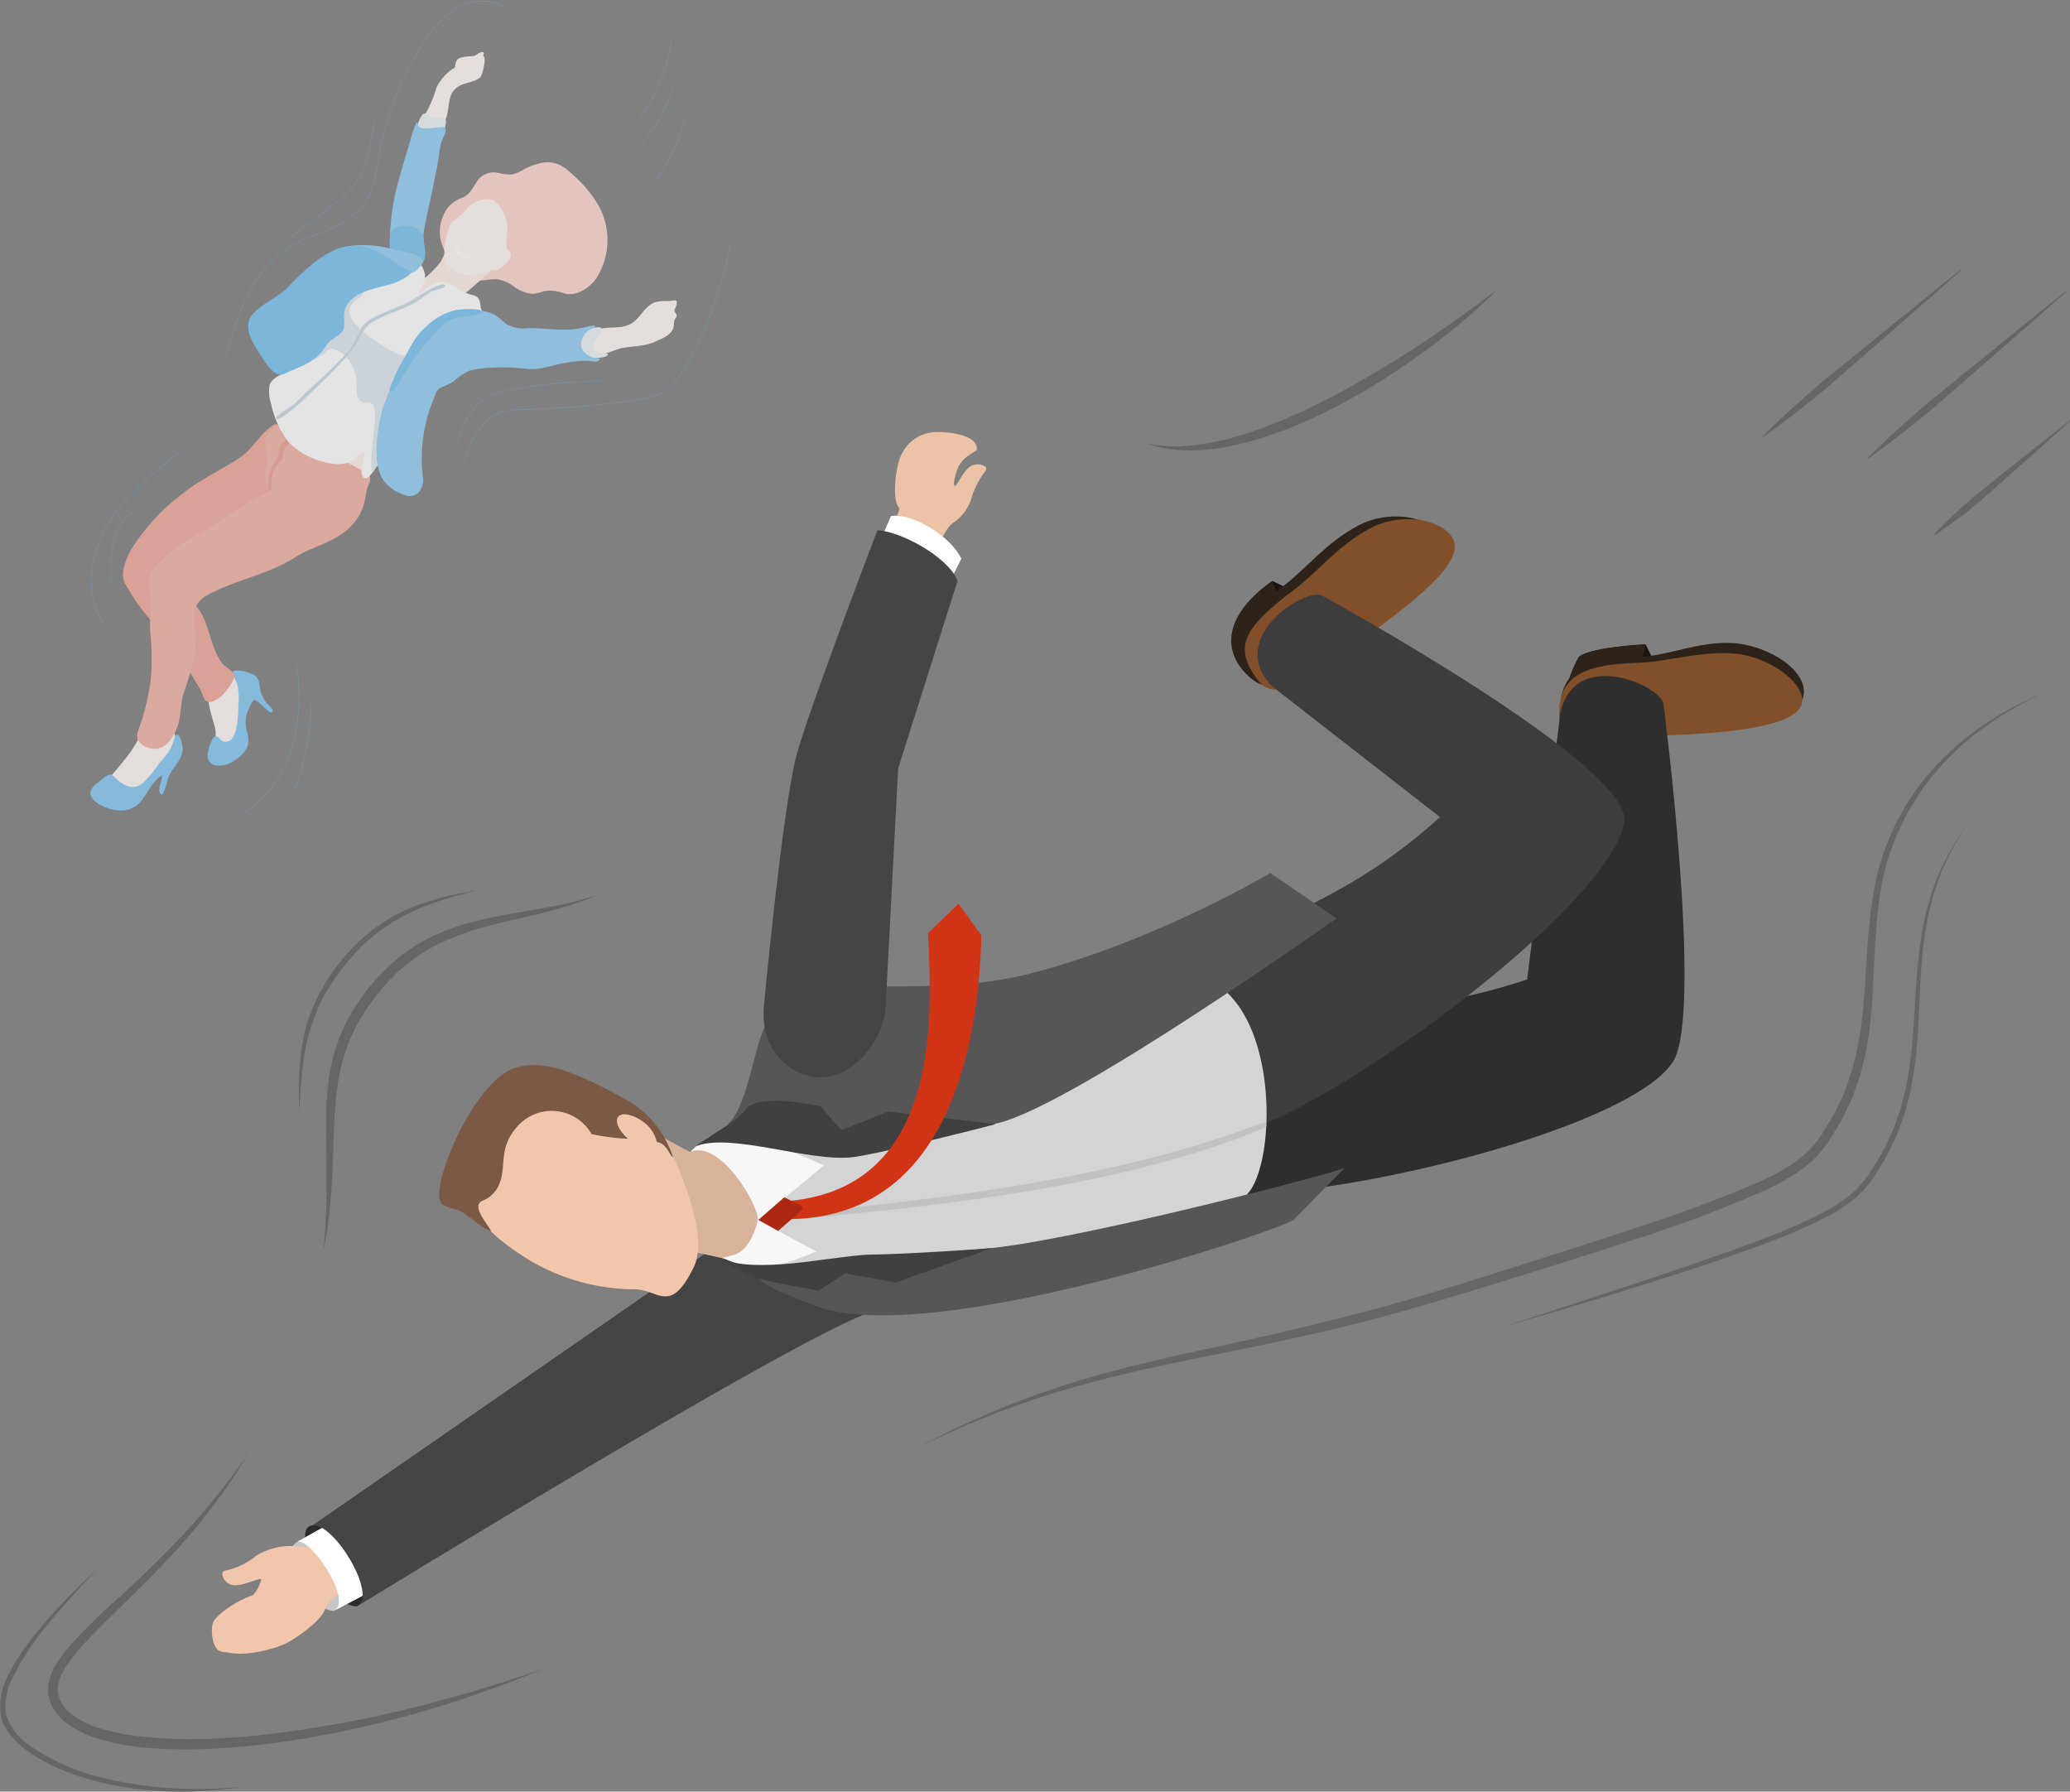 <svg xmlns="http://www.w3.org/2000/svg" xmlns:xlink="http://www.w3.org/1999/xlink" width="292.816" height="253.408" viewBox="0 0 292.816 253.408">
  <rect x="0" y="0" width="292.816" height="253.408" fill="#808080" stroke="none"/>
  <defs>
    <linearGradient id="linear-gradient" x1="16.898" y1="48.816" x2="16.898" y2="49.801" gradientUnits="objectBoundingBox">
      <stop offset="0" stop-color="#f2ab9f"/>
      <stop offset="0.058" stop-color="#f1a89c"/>
      <stop offset="0.641" stop-color="#ee9283"/>
      <stop offset="1" stop-color="#ed8b7b"/>
    </linearGradient>
    <linearGradient id="linear-gradient-2" x1="16.772" y1="62.775" x2="16.275" y2="63.649" gradientUnits="objectBoundingBox">
      <stop offset="0" stop-color="#fff"/>
      <stop offset="0.403" stop-color="#f5f8fa"/>
      <stop offset="1" stop-color="#edf3f6"/>
    </linearGradient>
    <linearGradient id="linear-gradient-3" x1="21.49" y1="101.999" x2="21.49" y2="100.487" gradientUnits="objectBoundingBox">
      <stop offset="0" stop-color="#dce7ee"/>
      <stop offset="1" stop-color="#cadbe5"/>
    </linearGradient>
  </defs>
  <g id="f05" transform="translate(-1043.539 6.934)">
    <g id="f12" transform="translate(-3916.542 -0.027)">
      <g id="Group_235" data-name="Group 235">
        <g id="Group_222" data-name="Group 222">
          <g id="Group_221" data-name="Group 221">
            <g id="Group_220" data-name="Group 220">
              <g id="Group_199" data-name="Group 199">
                <path id="Path_266" data-name="Path 266" d="M5188.255,85.121c2.28-.329,9.086,3.021,9.086,3.021l.729,3.266Z"/>
                <path id="Path_267" data-name="Path 267" d="M5192.863,84.234s-7.577.35-9.416,1.739A16.549,16.549,0,0,0,5182,89.316l12.189-2.371Z" fill="#1a130f"/>
                <path id="Path_268" data-name="Path 268" d="M5192.863,84.234s-7.577.35-9.416,1.739A16.549,16.549,0,0,0,5182,89.316l10.25-2.231Z" fill="#2e231b"/>
                <path id="Path_269" data-name="Path 269" d="M5215.181,91.6c-.853,3.846-12.238,4.757-20.963,4.973s-13.314,2.336-13.438-2.721,2.462-7.634,11.187-7.85c3.933-.1,8.376-2.224,13.149-1.957C5210.229,84.328,5215.981,87.99,5215.181,91.6Z" fill="#2e231b"/>
                <path id="Path_270" data-name="Path 270" d="M5215.03,92.184c-.04,3.94-12.239,4.757-20.963,4.973s-13.314,2.336-13.438-2.721,2.447-7.379,11.172-7.595c3.933-.1,9.066-1.762,13.824-1.294C5210.061,85.982,5215.059,89.371,5215.03,92.184Z" fill="#824f2b"/>
              </g>
              <g id="Group_219" data-name="Group 219">
                <g id="Group_216" data-name="Group 216">
                  <g id="Group_209" data-name="Group 209">
                    <g id="Group_208" data-name="Group 208">
                      <g id="Group_207" data-name="Group 207">
                        <g id="Group_205" data-name="Group 205">
                          <g id="Group_204" data-name="Group 204" style="isolation: isolate">
                            <g id="Group_201" data-name="Group 201" style="isolation: isolate">
                              <path id="Path_271" data-name="Path 271" d="M5011.585,215.765l2.284-1.094a1.11,1.11,0,0,0,.721-.856l-.034.406a1.11,1.11,0,0,1-.721.856l-2.284,1.094Z" fill="#c4bd3c"/>
                              <g id="Group_200" data-name="Group 200" style="isolation: isolate">
                                <path id="Path_272" data-name="Path 272" d="M5011.585,215.765l-.034.406,2.284-1.094,0,0,.034-.406,0,0-2.284,1.094Z" fill="#c4bd3c"/>
                              </g>
                            </g>
                            <g id="Group_202" data-name="Group 202">
                              <path id="Path_273" data-name="Path 273" d="M5006.656,212.364l-.034.406,4.928,3.4.034-.406Z" fill="#fff750"/>
                            </g>
                            <g id="Group_203" data-name="Group 203">
                              <path id="Path_274" data-name="Path 274" d="M5011.585,215.765l2.284-1.094a.969.969,0,0,0,.137-1.829l-1.913-1.32a3.482,3.482,0,0,0-3.153-.251l-2.284,1.093Z" fill="#6e6a0d"/>
                            </g>
                          </g>
                        </g>
                        <g id="Group_206" data-name="Group 206">
                          <path id="Path_275" data-name="Path 275" d="M5010.7,213.138a.969.969,0,0,0,.88.071c.252-.121.269-.348.035-.509a.97.97,0,0,0-.877-.073A.27.27,0,0,0,5010.7,213.138Z" fill="#2e2e2e"/>
                        </g>
                      </g>
                    </g>
                  </g>
                  <g id="Group_210" data-name="Group 210">
                    <path id="Path_276" data-name="Path 276" d="M5195.411,92.8c.1-2.46-12.384-8.34-14.588,1.025l-4.714,37.8c-13.286,4.448-26.056,5.01-42.251,4.891l-.058,25.57c17.583.231,56.91-9.5,62.925-18.805C5201.081,136.543,5195.411,92.8,5195.411,92.8Z" fill="#2e2e2e"/>
                  </g>
                  <g id="Group_211" data-name="Group 211">
                    <path id="Path_277" data-name="Path 277" d="M5018.184,215.408a43.782,43.782,0,0,0-7.53,4.855c-3.391.612-9.955-10.961-6.372-11.418l9.322-5.635Z" fill="#2b2b2b"/>
                    <path id="Path_278" data-name="Path 278" d="M5007.289,208.288l-5.085,2.835c-3.178,1.635,1.675,9.7,5.079,9.821l4.429-2.325Z" fill="#c7c7c7"/>
                    <path id="Path_279" data-name="Path 279" d="M4993.757,217.275c1.177-.082,2.879-.982,3.285-.809a5.334,5.334,0,0,1-2.4,3.293c-2.216,1.369-3.678,6.477-3.058,6.789,2.307,1.16,7.567-.209,9.285-1.186,1.925-1.1,4.634-3.169,5.142-4.558a5.523,5.523,0,0,1,1.792-2.1c2.3-1.928-.437-8.523-1.908-7.617a4.424,4.424,0,0,1-3.584.751,9.147,9.147,0,0,0-6.036,1.338,10.03,10.03,0,0,1-4.346,2.065.481.481,0,0,0-.4.553A1.836,1.836,0,0,0,4993.757,217.275Z" fill="#f0c7ad"/>
                    <path id="Path_280" data-name="Path 280" d="M5007.289,208.288l-5.085,2.835c2.063-.252,7.887,8.576,5.079,9.821l4.429-2.325C5012.173,215.1,5010.115,211.682,5007.289,208.288Z" fill="#fff"/>
                    <path id="Path_281" data-name="Path 281" d="M5072.193,167.975c4.405,2.933,14.458,9.679,11.416,10.579-9.865,2.918-72.955,41.709-72.955,41.709,2.812-1.6-3.295-11.8-6.372-11.418l55.252-38.241C5063.011,166.844,5067.089,164.577,5072.193,167.975Z" fill="#454545"/>
                  </g>
                  <g id="Group_212" data-name="Group 212">
                    <path id="Path_282" data-name="Path 282" d="M5139.56,78.255l2.882-1.845-2.4-1.163Z" fill="#1a130f"/>
                    <path id="Path_283" data-name="Path 283" d="M5141.608,76.088l4.736,9.189c-4.039,3.329-6.144,6.529-9.429,3.655-3.954-3.458-3.989-8.594,3.1-13.663a9.9,9.9,0,0,1,.659,1.592C5140.985,76.626,5141.3,76.366,5141.608,76.088Z" fill="#2e231b"/>
                    <path id="Path_284" data-name="Path 284" d="M5163.755,68.687c2.356,3.63-6.343,9.743-14,15.512-6.277,4.726-8.631,8.652-11.816,4.1s-2.982-7.351,3.477-12.166c3.466-2.584,6.146-6.232,10.786-8.7C5156.523,65.139,5162.073,66.094,5163.755,68.687Z" fill="#2e231b"/>
                    <path id="Path_285" data-name="Path 285" d="M5165.475,69.063c2.355,3.631-6.343,9.743-14.006,15.512-6.277,4.727-11.008,8-13.436,4.746-3.323-4.453-2.525-7.115,5.1-12.812,3.463-2.589,6.147-6.232,10.786-8.7C5158.242,65.516,5163.793,66.47,5165.475,69.063Z" fill="#824f2b"/>
                    <path id="Path_286" data-name="Path 286" d="M5147.18,77.386c-1.992-1.446-13.808,5.681-7.243,12.711l23.845,18.567c-10.414,9.377-19.386,13.2-34.287,19.553l9.634,23.743c16.22-6.8,48.914-31.671,50.722-42.607C5191.161,101.434,5147.18,77.386,5147.18,77.386Z" fill="#3d3d3d"/>
                  </g>
                  <path id="Path_287" data-name="Path 287" d="M5066.548,171.979l2.019-11.454s-8.3-6.118-10.808-4.488c-1.881-.841-6.875-3.818-6.875-3.818l-6.814,14.871Z" fill="#d9b49c"/>
                  <path id="Path_288" data-name="Path 288" d="M5135.241,162.74c5.4-.9,6.885-27.67-5.436-31.565l-64.041,21.079,2.664,21.086C5093.858,170.762,5115.509,169.108,5135.241,162.74Z" fill="#d4d4d4"/>
                  <path id="Path_289" data-name="Path 289" d="M5066.445,144.18c1.474-5.495,2.146-9.462,7.96-10.9,6.243-1.546,19.517.56,31.35-2.469,17.684-4.528,34.035-14.239,34.035-14.239l9.347,6.414s-37.194,26.419-47.88,28.955c-8.123,1.927-40.575,2.382-38.1.049C5064.865,150.382,5065.927,146.111,5066.445,144.18Z" fill="#565656"/>
                  <g id="Group_213" data-name="Group 213">
                    <path id="Path_290" data-name="Path 290" d="M5139.21,152.157a.391.391,0,0,0-.454-.29c-19.656,7.59-43.334,10.74-71.35,13.339a.39.39,0,0,0-.311.458.4.4,0,0,0,.458.312c28.5-2.417,52.514-5.5,71.351-13.339a.392.392,0,0,0,.311-.459Z" fill="#c2c2c2"/>
                  </g>
                  <path id="Path_291" data-name="Path 291" d="M5074.877,177.6c-4.809-2.023-8.527-2.863-8.7-6.525,1.092.691,5.1,1.4,10.719,1.089,7.081-.4,16.679-2.047,21.687-2.377,12.363-.817,51.855-11.156,51.751-11.55l-7.2,7.319C5143.07,166.413,5091.029,184.4,5074.877,177.6Z" fill="#565656"/>
                  <path id="Path_292" data-name="Path 292" d="M5057.738,156.012c4.161-1.734,9.552,7.244,9.561,9.639l9.327-7.717s-11.473-5.356-15.154-4.489C5059.754,153.849,5057.738,156.012,5057.738,156.012Z" fill="#f7f7f7"/>
                  <path id="Path_293" data-name="Path 293" d="M5062.262,171.018s.959-.237,1.567-.41c2.673-.76,3.454-4.953,3.454-4.953l8.282,4.453s-5.474,2.392-8.706,2.478C5065.931,172.611,5062.262,171.018,5062.262,171.018Z" fill="#f7f7f7"/>
                  <path id="Path_294" data-name="Path 294" d="M5062.633,171.172c-.006.507,2.116,1.767,3.685,2.39,2.334.926,9.566,2.059,9.566,2.059l3.758-2.436,7.1,1.315,13.756-4.9c-1.275.164-13.262.93-17.161.943-1.824,0-5.944.628-9.325,1.04C5067.449,172.383,5063.851,171.97,5062.633,171.172Z" fill="#404040"/>
                  <path id="Path_295" data-name="Path 295" d="M5058.569,155.2c.3-.637,5.781-3.359,6.905-5.09,1.674-2.577,10.671-.561,10.671-.561l2.965,3.388,6.66-2.625,15.171,1.782s-16.239,4.2-20.307,4.675C5074.562,157.471,5063.5,153.265,5058.569,155.2Z" fill="#404040"/>
                  <g id="Group_214" data-name="Group 214">
                    <path id="Path_296" data-name="Path 296" d="M5047.1,148.05a22.315,22.315,0,0,1,9.488,11.653c1.71,4.383,3.112,9.6,1.622,12.636-3.332,6.8-4.947,3.127-8.389,3.109a29.294,29.294,0,0,1-14.518-3.922c-3.566-2.115-7.549-5.15-8.868-8.572-1.86-4.827-.138-11.571,2.566-14.83C5033.666,142.508,5038.507,142.954,5047.1,148.05Z" fill="#f0c7ad"/>
                  </g>
                  <path id="Path_297" data-name="Path 297" d="M5022.275,162.747c.271,1.246,1.814,1.034,3.145,1.783,1.445.814,2.619,2.2,4.151,2.717-.72-1.314-2.759-3.5-1.314-4.287a4.359,4.359,0,0,0,2.294-2.024c1.349-2.786-.137-5.236,2.625-8.412a6.469,6.469,0,0,1,10.584.979,30.928,30.928,0,0,0,5.146.654c-1.265-1.128-1.877-2.46-1.374-3.1.55-.706,2.227-.319,3.746.865a4.952,4.952,0,0,1,1.72,2.7c1.412.167,1.789,1.941,2.281,2.159a14.267,14.267,0,0,0-6.423-8.046c-6.116-3.33-11.677-6.186-16.183-4.5C5027.326,146.237,5021.52,159.276,5022.275,162.747Z" fill="#7a5a47"/>
                  <path id="Path_298" data-name="Path 298" d="M5098.908,125.381l-3.248-4.454-4.311,4.176c.529,11.183,2.1,35.824-19.631,37.852l-.181,2.567C5095.829,165.411,5098.606,137.355,5098.908,125.381Z" fill="#d13415"/>
                  <g id="Group_215" data-name="Group 215">
                    <path id="Path_299" data-name="Path 299" d="M5067.367,165.633l2.777,1.563,3.3-2.872a.429.429,0,0,0-.071-.725l-2.354-1.16Z" fill="#ab2912"/>
                  </g>
                </g>
                <g id="Group_218" data-name="Group 218">
                  <g id="Group_217" data-name="Group 217">
                    <path id="Path_300" data-name="Path 300" d="M5096.884,59.465c-.741.708-1.38,2.253-1.747,2.362-.1-.024-.29-.393.334-2.245.712-2.116,2.885-2.567,2.8-2.956.068-2.258-4.86-2.524-6.114-2.4a5.406,5.406,0,0,0-4.41,2.885c-1.051,1.69-1.456,6.691-.588,7.636.586.637-1.233,2.668-1.352,3.312-.472,2.566,6.448,4.007,6.929,2.586.452-1.3,1.358-3.148,2.35-3.717a6.434,6.434,0,0,0,2.32-3.077,12.436,12.436,0,0,1,2.086-4.172.419.419,0,0,0-.039-.592A1.964,1.964,0,0,0,5096.884,59.465Z" fill="#ebc3a9"/>
                    <path id="Path_301" data-name="Path 301" d="M5096.064,72.12c-1.468-3.224-7.113-6.571-9.961-6.021l-1.624,3.759,10.046,5.337Z" fill="#fff"/>
                    <path id="Path_302" data-name="Path 302" d="M5095.542,75.231c-1.387-3.451-8.228-7.036-11.343-7.135,0,0-9.929,25.949-11.475,31.944-2,7.754-4.576,35.277-4.576,35.277-.556,5.658,2.927,9.407,6.944,10.082,5.141.864,10.162-4.979,10.282-10.193l1.756-33.425Z" fill="#454545"/>
                  </g>
                </g>
              </g>
            </g>
            <path id="Path_303" data-name="Path 303" d="M4998.96,218.622c1.968,1.05.708,4.835.062,5.73-1.09,1.508-6.19,3.008-7.893,2.259-1.011-.444-1.375-3.235-.826-4.194C4991.227,220.8,4996.662,217.4,4998.96,218.622Z" fill="#f0c7ad"/>
          </g>
        </g>
        <g id="Group_234" data-name="Group 234">
          <g id="Group_223" data-name="Group 223" style="mix-blend-mode: screen;isolation: isolate">
            <path id="Path_304" data-name="Path 304" d="M5089.97,197.759l2.155-.992,2.588-1.193,3.548-1.5c2.658-1.117,5.944-2.339,9.758-3.586,3.83-1.2,8.2-2.4,13.013-3.5,9.634-2.185,21.059-4.085,33.063-7.245,6-1.571,12.142-3.434,18.343-5.353s12.517-3.883,18.795-5.951a190.617,190.617,0,0,0,18.506-6.974,34.928,34.928,0,0,0,4.339-2.379,15.767,15.767,0,0,0,3.749-3.3l.746-.99c.267-.4.434-.691.655-1.041q.624-1.01,1.245-2.011c.379-.7.708-1.453,1.06-2.173l.517-1.088c.15-.369.27-.745.405-1.116.259-.746.536-1.483.775-2.227q.286-1.136.569-2.26a21.979,21.979,0,0,0,.447-2.259c.112-.754.277-1.5.334-2.25.368-2.994.47-5.919.607-8.755.244-5.65.63-11,2.176-15.664q.313-.861.622-1.7a12.4,12.4,0,0,1,.669-1.643l.762-1.559a11.828,11.828,0,0,1,.795-1.495c.594-.941,1.16-1.881,1.734-2.758.626-.874,1.251-1.683,1.894-2.443a38.951,38.951,0,0,1,7.677-6.914,49.3,49.3,0,0,1,5.748-3.417c.689-.351,1.224-.606,1.588-.772l.549-.257-.558.238c-.369.153-.913.39-1.615.717a45.25,45.25,0,0,0-5.877,3.245,39.366,39.366,0,0,0-7.94,6.788,34.171,34.171,0,0,0-6.863,11.705c-1.66,4.756-2.136,10.221-2.47,15.876s-.676,11.652-2.86,17.342c-.131.355-.248.718-.392,1.068l-.492,1.018c-.337.678-.637,1.368-1,2.046l-1.256,2c-.2.318-.436.71-.614.969l-.694.911c-1.917,2.36-4.745,3.891-7.631,5.259a191.2,191.2,0,0,1-18.381,6.816c-6.251,2.1-12.544,4.082-18.737,6.04s-12.291,3.836-18.259,5.433c-5.972,1.569-11.779,2.96-17.314,4.183s-10.788,2.329-15.608,3.506-9.183,2.49-13,3.8c-3.8,1.351-7.06,2.661-9.7,3.851-1.316.6-2.5,1.121-3.508,1.607l-2.546,1.281Z" fill="#666"/>
          </g>
          <g id="Group_224" data-name="Group 224" style="mix-blend-mode: screen;isolation: isolate">
            <path id="Path_305" data-name="Path 305" d="M5172.523,180.838l4.5-1.327c2.863-.85,6.962-2.038,11.852-3.559l7.887-2.484c2.794-.9,5.74-1.851,8.758-2.928s6.133-2.206,9.231-3.551c3.063-1.368,6.267-2.845,8.759-5.372.289-.33.59-.652.865-.992.261-.359.524-.675.782-1.071l1.344-2.173a16.963,16.963,0,0,0,1.2-2.275,20.014,20.014,0,0,0,1.034-2.351q.425-1.2.846-2.393.311-1.224.616-2.433c.232-.8.323-1.624.473-2.429s.28-1.608.349-2.41c.41-3.2.471-6.3.624-9.229.106-2.932.344-5.685.658-8.217.22-1.253.4-2.463.658-3.595.306-1.119.515-2.208.857-3.184s.68-1.888.985-2.732q.584-1.214,1.068-2.224c.166-.333.306-.659.468-.948l.493-.792c.306-.492.566-.911.777-1.251l.649-1.042-.678,1.023-.815,1.229q-.242.363-.517.781c-.172.285-.321.607-.5.937-.344.665-.724,1.4-1.139,2.2q-.5,1.261-1.071,2.722c-.373.976-.616,2.065-.957,3.188-.289,1.135-.485,2.355-.731,3.617-.359,2.546-.643,5.32-.8,8.252-.2,2.928-.323,6.02-.731,9.175-.073.794-.212,1.583-.358,2.376a24.2,24.2,0,0,1-.477,2.385q-.305,1.184-.616,2.382-.419,1.161-.84,2.335a19.237,19.237,0,0,1-1.013,2.27,16.081,16.081,0,0,1-1.18,2.216l-1.356,2.166c-.208.317-.491.66-.732.989-.263.322-.55.621-.821.935-2.322,2.388-5.451,3.875-8.48,5.241-3.06,1.348-6.155,2.5-9.163,3.581-6.022,2.143-11.68,4.056-16.548,5.64Z" fill="#666"/>
          </g>
          <g id="Group_225" data-name="Group 225" style="mix-blend-mode: screen;isolation: isolate">
            <path id="Path_306" data-name="Path 306" d="M4995.22,198.636s-.263.378-.755,1.088-1.239,1.732-2.2,3.018a101.132,101.132,0,0,1-8.775,10c-1.935,1.96-4.1,4.013-6.423,6.158a94.665,94.665,0,0,0-7.15,7.018,19.006,19.006,0,0,0-1.63,2.151,8.766,8.766,0,0,0-1.2,2.584,5.267,5.267,0,0,0,.061,3.027,4.1,4.1,0,0,0,.312.75l.334.588a7.645,7.645,0,0,0,.994,1.191,13.134,13.134,0,0,0,5.045,2.76,32.542,32.542,0,0,0,5.519,1.186,66.367,66.367,0,0,0,11.1.257c3.648-.191,7.217-.584,10.649-1.091a147.2,147.2,0,0,0,18.482-4.083c2.662-.76,5.082-1.524,7.205-2.266,2.127-.726,3.969-1.394,5.474-1.974,1.513-.561,2.68-1.056,3.479-1.383l1.224-.5-1.254.426c-.815.283-2.016.683-3.547,1.181s-3.4,1.088-5.547,1.713-4.593,1.281-7.257,1.979c-2.673.668-5.577,1.357-8.672,1.964s-6.374,1.155-9.774,1.638-6.935.825-10.528.979a65.544,65.544,0,0,1-10.844-.346,31.18,31.18,0,0,1-5.261-1.077,11.774,11.774,0,0,1-4.508-2.381,2.7,2.7,0,0,1-.394-.42,3.48,3.48,0,0,1-.364-.449l-.34-.584a3.065,3.065,0,0,1-.2-.493,3.878,3.878,0,0,1-.059-2.247,7.486,7.486,0,0,1,1.008-2.2,17.836,17.836,0,0,1,1.5-2.018c2.213-2.558,4.656-4.848,6.906-7.071,2.267-2.214,4.387-4.342,6.277-6.368s3.544-3.962,4.936-5.732,2.555-3.351,3.462-4.687,1.59-2.407,2.034-3.147Z" fill="#666"/>
          </g>
          <g id="Group_226" data-name="Group 226" style="mix-blend-mode: screen;isolation: isolate">
            <path id="Path_307" data-name="Path 307" d="M4973.854,215s-.724.66-1.955,1.854-2.982,2.911-4.931,5.12c-.975,1.105-2,2.333-3.012,3.692a25.7,25.7,0,0,0-2.793,4.563,9.015,9.015,0,0,0-.92,5.72,5.873,5.873,0,0,0,.565,1.428,8.375,8.375,0,0,0,.876,1.268,13.233,13.233,0,0,0,2.212,2.055,24.483,24.483,0,0,0,5.21,2.82,38.6,38.6,0,0,0,5.442,1.722,48.394,48.394,0,0,0,10,1.242,53.052,53.052,0,0,0,7.106-.309c.853-.087,1.52-.186,1.974-.256l.7-.1-.7.059c-.457.044-1.128.09-1.982.142a61.835,61.835,0,0,1-7.074.009,52.478,52.478,0,0,1-9.849-1.467,30.128,30.128,0,0,1-10.341-4.506,8.441,8.441,0,0,1-3.4-4.284,8.329,8.329,0,0,1,.829-5.253,38.346,38.346,0,0,1,5.509-8.249c1.881-2.245,3.529-4.056,4.7-5.3S4973.854,215,4973.854,215Z" fill="#666"/>
          </g>
          <g id="Group_227" data-name="Group 227" style="mix-blend-mode: screen;isolation: isolate">
            <path id="Path_308" data-name="Path 308" d="M5044.416,119.776l-.792.221c-.518.138-1.272.375-2.245.6-.964.249-2.149.5-3.512.767l-4.6.817c-1.689.31-3.526.629-5.458,1.1a31.484,31.484,0,0,0-5.962,1.978,23.933,23.933,0,0,0-5.741,3.593,12.425,12.425,0,0,0-1.292,1.166c-.411.412-.847.8-1.239,1.238l-1.138,1.334c-.194.235-.368.417-.58.7l-.5.7c-.328.471-.667.922-.983,1.412l-.9,1.539a15.639,15.639,0,0,0-.788,1.575,13.113,13.113,0,0,0-.681,1.607,25.522,25.522,0,0,0-1.532,6.586,48.453,48.453,0,0,0-.27,6.24c.022,1.967.042,3.826.061,5.542,0,1.711.012,3.279-.019,4.669,0,1.392-.1,2.6-.139,3.6-.148,2-.232,3.136-.232,3.136s.049-.282.142-.81.245-1.3.385-2.3c.109-1,.3-2.2.41-3.6.142-1.392.248-2.968.31-4.687s.125-3.571.194-5.535.2-4.011.489-6.094a25.913,25.913,0,0,1,1.575-6.226,12,12,0,0,1,.652-1.506,14.469,14.469,0,0,1,.747-1.466l.835-1.411c.305-.468.659-.929.985-1.4l.495-.7c.131-.175.345-.416.514-.621l1.072-1.278c.369-.414.779-.786,1.164-1.18a11.269,11.269,0,0,1,1.212-1.111,23.933,23.933,0,0,1,5.358-3.5,35.894,35.894,0,0,1,5.678-2.121c1.866-.544,3.677-.944,5.346-1.329,1.674-.366,3.205-.749,4.557-1.1,1.349-.371,2.521-.711,3.474-1.035.964-.285,1.679-.617,2.184-.8Z" fill="#666"/>
          </g>
          <g id="Group_228" data-name="Group 228" style="mix-blend-mode: screen;isolation: isolate">
            <path id="Path_309" data-name="Path 309" d="M5027.464,119.053s-.686.1-1.88.331a41.72,41.72,0,0,0-4.9,1.2,29.645,29.645,0,0,0-3.166,1.207,21.825,21.825,0,0,0-3.326,1.829A24.36,24.36,0,0,0,5011,126.14a28.889,28.889,0,0,0-2.853,3.074c-.461.561-.833,1.119-1.246,1.685-.378.6-.784,1.173-1.113,1.782a23.846,23.846,0,0,0-1.749,3.67A22.142,22.142,0,0,0,5003,140a32.4,32.4,0,0,0-.479,3.355c-.1,1.042-.131,2-.149,2.849,0,.847,0,1.586,0,2.195.014,1.216.046,1.91.046,1.91l.111-1.907c.064-1.212.182-2.944.448-5a28.407,28.407,0,0,1,1.722-6.8,23.051,23.051,0,0,1,1.745-3.541c.328-.591.725-1.135,1.094-1.7.407-.545.819-1.136,1.245-1.643a28.237,28.237,0,0,1,2.737-3.028,23.639,23.639,0,0,1,3.068-2.484,27.444,27.444,0,0,1,6.248-3.188c1.944-.706,3.615-1.176,4.789-1.48Z" fill="#666"/>
          </g>
          <g id="Group_229" data-name="Group 229" style="mix-blend-mode: screen;isolation: isolate">
            <path id="Path_310" data-name="Path 310" d="M5171.922,34.016l-1.914,1.448c-1.209.927-2.984,2.19-5.12,3.682s-4.666,3.178-7.427,4.9c-1.371.873-2.827,1.709-4.292,2.581-1.478.847-2.984,1.7-4.524,2.487a86.432,86.432,0,0,1-9.209,4.231c-1.517.55-2.984,1.09-4.409,1.483a40.526,40.526,0,0,1-4.05.958,29.7,29.7,0,0,1-3.494.414,12.96,12.96,0,0,1-1.47.03,11.4,11.4,0,0,1-1.25-.058l-1.009-.094-.739-.124-.619-.1.6.185a10.965,10.965,0,0,0,1.729.431,11.486,11.486,0,0,0,1.261.184,13.54,13.54,0,0,0,1.5.118,22.637,22.637,0,0,0,3.612-.115,32.375,32.375,0,0,0,4.215-.723,45.078,45.078,0,0,0,4.58-1.324c1.553-.561,3.161-1.142,4.734-1.866,1.584-.7,3.168-1.464,4.725-2.277a96.16,96.16,0,0,0,8.836-5.294c2.731-1.826,5.182-3.669,7.222-5.32s3.659-3.124,4.788-4.155c.567-.514.987-.944,1.278-1.231Z" fill="#666"/>
          </g>
          <g id="Group_233" data-name="Group 233">
            <g id="Group_230" data-name="Group 230" style="mix-blend-mode: screen;isolation: isolate">
              <path id="Path_311" data-name="Path 311" d="M5209.42,54.951s.478-.325,1.292-.92c.411-.292.9-.657,1.46-1.082s1.2-.891,1.873-1.429l2.184-1.728c.78-.607,1.569-1.287,2.4-1.969l5.088-4.442c6.952-6.021,13.844-12.113,13.844-12.113l-.065-.078s-7.181,5.749-14.3,11.569c-1.785,1.449-3.571,2.9-5.246,4.255-.814.705-1.619,1.367-2.351,2.032l-2.075,1.857c-.645.572-1.213,1.126-1.728,1.6s-.958.9-1.316,1.254c-.725.7-1.127,1.115-1.127,1.115Z" fill="#666"/>
            </g>
            <g id="Group_231" data-name="Group 231" style="mix-blend-mode: screen;isolation: isolate">
              <path id="Path_312" data-name="Path 312" d="M5224.362,57.93s.478-.325,1.292-.92c.411-.292.9-.657,1.46-1.082s1.2-.891,1.873-1.429l2.184-1.728c.78-.607,1.569-1.287,2.4-1.969l5.088-4.442c6.952-6.021,13.844-12.114,13.844-12.114l-.065-.077s-7.181,5.749-14.3,11.569l-5.246,4.254c-.814.706-1.619,1.368-2.351,2.033l-2.075,1.857c-.646.572-1.213,1.125-1.728,1.6s-.958.9-1.316,1.253c-.725.7-1.127,1.116-1.127,1.116Z" fill="#666"/>
            </g>
            <g id="Group_232" data-name="Group 232" style="mix-blend-mode: screen;isolation: isolate">
              <path id="Path_313" data-name="Path 313" d="M5233.717,68.8s.337-.207.906-.6,1.368-.96,2.319-1.654,2.02-1.555,3.151-2.492c1.113-.958,2.273-2.013,3.443-3.057,4.71-4.135,9.361-8.342,9.361-8.342l-.065-.077s-4.94,3.863-9.819,7.8c-1.229.974-2.466,1.937-3.6,2.87-1.116.954-2.142,1.865-2.993,2.678s-1.554,1.5-2.026,2-.742.791-.742.791Z" fill="#666"/>
            </g>
          </g>
        </g>
      </g>
    </g>
    <g id="f11" transform="translate(-3916.542 -0.027)" opacity="0.78">
      <g id="Group_498" data-name="Group 498">
        <ellipse id="Ellipse_27" data-name="Ellipse 27" cx="2.471" cy="1.959" rx="2.471" ry="1.959" transform="matrix(0.536, -0.844, 0.844, 0.536, 5007.465, 59.431)" fill="#ffefec"/>
        <path id="Path_741" data-name="Path 741" d="M4975.538,106.19a4.343,4.343,0,0,0,4.519-.769,20.176,20.176,0,0,0,1.8-2.114c.6-.693,1.312-1.271,1.92-1.953A4.4,4.4,0,0,0,4984.8,97c-.3-1.23-.7-2.228-2.189-1.967a4.224,4.224,0,0,0-2.343,1.787c-.656.844-1.157,1.79-1.752,2.675a56.9,56.9,0,0,1-3.687,4.416C4973.871,105.067,4974.19,105.708,4975.538,106.19Z" fill="#fff7f6"/>
        <path id="Path_742" data-name="Path 742" d="M4990.431,95.789a3.594,3.594,0,0,1,.108,1.635c-.127.772-.3.747.271,1.115a1.828,1.828,0,0,0,2.617-.462,9.368,9.368,0,0,0,1-3.756,13.773,13.773,0,0,0,.406-3.684,2.75,2.75,0,0,0-4.551-1.692C4988.682,90.6,4989.933,93.9,4990.431,95.789Z" fill="#fff7f6"/>
        <path id="Path_743" data-name="Path 743" d="M4993.656,89.929a8.525,8.525,0,0,1,.161,2.616c-.065,1.181.083,5.484-1.851,5.467-.829-.007-1.034-1.167-1.661-.628a5.737,5.737,0,0,0-.776,1.967c-.524,2.181,1.694,2.418,3.179,1.625a5.713,5.713,0,0,0,1.918-1.529c.8-1.021.652-1.761.377-2.954a4.179,4.179,0,0,1,.2-2.961c.1-.215.6-1.371.821-1.428s.891.55,1.021.658c.28.23,1.751,1.869,1.569.672-.024-.162-.72-.784-.834-.933a4.692,4.692,0,0,1-.772-1.4c-.276-.84-.089-1.826-.827-2.45a5.044,5.044,0,0,0-2.951-.695C4992.642,87.928,4993.6,89.69,4993.656,89.929Z" fill="#86caf3"/>
        <path id="Path_744" data-name="Path 744" d="M4976.659,107.692a3.616,3.616,0,0,0,3.406-1.315c.933-1.191,1.621-2.85,2.977-3.629-.031.584-.659,1.966-.336,2.487s.429.09.6-.287c.353-.79.422-1.665.85-2.446.7-1.283,2.007-2.307,1.74-3.918-.115-.693-.567-2.262-1.059-1.269a12.975,12.975,0,0,1-.867,2.1c-.429.609-.951,1.146-1.425,1.718a15.091,15.091,0,0,1-2.33,2.783c-1.216.9-2.38.439-3.452-.445-.3-.249-.737-.836-1.135-.816-.5.024-1.324.874-1.736,1.158C4971.1,105.745,4974.687,107.513,4976.659,107.692Z" fill="#86caf3"/>
        <path id="Path_745" data-name="Path 745" d="M4977.625,73.332a3.044,3.044,0,0,0,.476,2.834,25.54,25.54,0,0,0,4.359,5.755,18.613,18.613,0,0,1,4.235,5.66c.477,1.077,1.147,2.011,1.714,3.038.447.809.486,1.928,1.535,1.749a4.067,4.067,0,0,0,2.167-1.611c.34-.44,1.222-1.605,1.109-2.184-.1-.518-1.3-1.156-1.7-1.66a8.215,8.215,0,0,1-1.1-2.014c-.671-1.664-.972-3.507-1.885-5.068-1.1-1.873-2.79-3.389-3.969-5.224-1.376-2.145.651-3.215,2.276-4.261q3.107-2,6.214-4,1.578-1.016,3.157-2.032a6.445,6.445,0,0,1,2.243-1.167c1.581-.261,3.57.7,5.1,1.082,1.408.358,2.96.6,4.113-.493a5,5,0,0,0,1.562-4.1c-.115-1.171-4.121-2.89-5.713-3.829-.987-.582-3.86-3.159-4.693-2.647-1.583.972-2.62,2.707-3.92,3.95-1.424,1.361-5.968,3.475-8.367,5.326a30.136,30.136,0,0,0-7.793,8.211A8.538,8.538,0,0,0,4977.625,73.332Z" fill="url(#linear-gradient)"/>
        <path id="Path_746" data-name="Path 746" d="M4981.317,74.557a4.127,4.127,0,0,0,.018,2.1c.226,1.873-.1,3.779-.006,5.661a40.654,40.654,0,0,1,.1,6.734,35.29,35.29,0,0,1-1.4,6.262c-.259.851-.856,1.745-.349,2.57a2.541,2.541,0,0,0,1.8,1.081c1.842.273,2.766-1.072,3.473-2.519.766-1.57.575-3.59,1.1-5.289a42.639,42.639,0,0,0,1.574-5.537c.324-1.928-.26-3.8-.078-5.727.185-1.963,1.8-2.663,3.431-3.4,3.631-1.633,7.659-2.476,10.985-4.658,2.5-1.64,6.542-2.122,8.731-5.523,1.081-1.681,1.031-3.225,1.4-4.349.177-.536.521-1.011.244-1.544-.249-.477-1.886-1.227-2.41-1.512-.826-.447-1.691-.816-2.545-1.205a46.935,46.935,0,0,1-5.156-2.859c-1.384-.852-2.434-2.623-4.089-.6-1.083,1.326-.278,2.525-.2,3.929.021.406-1.161,3.062.573,4.22a79.947,79.947,0,0,0-8.025,4.852c-2.295,1.573-5.049,2.541-6.982,4.579A8.9,8.9,0,0,0,4981.317,74.557Z" fill="#f3b6ab"/>
        <path id="Path_747" data-name="Path 747" d="M5001.945,54.6c.285-.17.521.288.237.458-.882.528-1.769.822-1.981,1.914-.065.334.019.514-.142.853-.271.57-.8.985-1.092,1.56a4.679,4.679,0,0,0-.434,2.78c.043.327-.46.442-.5.113a5.887,5.887,0,0,1,1.12-4.117c.653-1.123.225-1.1.48-1.712a2.935,2.935,0,0,1,.134-.417C5000.158,55.368,5001.315,54.974,5001.945,54.6Z" fill="#f0a193"/>
        <path id="Path_748" data-name="Path 748" d="M5021.834,5.467a18.352,18.352,0,0,1-1.326,3.3c-.534.949-1.39,1.678-.019,2.161a1.892,1.892,0,0,0,2.478-.654c.963-1.748.078-3.93,2.136-5.055.836-.457,2.344-.55,2.963-1.254.251-.285.949-2.976.332-2.948.3-.576.035-.651-.42-.489-.3.108-.481.371-.79.467a5.783,5.783,0,0,1-.851.067c-1.372.182-1.758.191-1.9,1.566A6.827,6.827,0,0,0,5021.834,5.467Z" fill="#fff7f6"/>
        <g id="Group_497" data-name="Group 497">
          <path id="Path_749" data-name="Path 749" d="M5036.988,34.285a5.33,5.33,0,0,1,2.868.3c1.611.526,3.562-.711,4.526-2.044a10.075,10.075,0,0,0,.51-10.113,16.533,16.533,0,0,0-3.679-4.519c-1.342-1.323-2.575-2.124-4.508-1.779a9.105,9.105,0,0,0-2.537.93,5.754,5.754,0,0,1-1.6.7,5.356,5.356,0,0,1-1.812-.171,2.871,2.871,0,0,0-3.344,1.384c-.548.832-.88,1.6-1.842,2.04a5.236,5.236,0,0,0-2,1.262,5.764,5.764,0,0,0-.639,6.219c.522,1.284.418,1.979,1.81,3.187a5.637,5.637,0,0,0,3.539,1.089,13.835,13.835,0,0,1,2.072-.192,5.243,5.243,0,0,1,2.41,1.031,5.093,5.093,0,0,0,2.749,1.051A7.576,7.576,0,0,0,5036.988,34.285Z" fill="#ffd8d2"/>
          <path id="Path_750" data-name="Path 750" d="M5018.23,35.343c.6,1.248,2.746,1.267,3.974,1.2a3.786,3.786,0,0,0,2.586-1.015c.787-.711,5.592-4.588,6.548-6.195a4.047,4.047,0,0,0,.014-4.651,3.836,3.836,0,0,0-4.344-1.3,6.238,6.238,0,0,0-3.425,3.544,12.179,12.179,0,0,1-1.138,3.156,14.6,14.6,0,0,1-2.541,2.565C5019.125,33.293,5017.848,34.541,5018.23,35.343Z" fill="#ffefec"/>
          <path id="Path_751" data-name="Path 751" d="M5022.971,27.878c-.374,3.639,2.255,4.675,5.178,3.85a7.065,7.065,0,0,1,1.1-.325c.219-.021.348.073.629.081a2.5,2.5,0,0,0,1.91-.734,2.256,2.256,0,0,0,.714-1.546c.018-.223-.128-.713-.116-.913a3.972,3.972,0,0,1,.581-1.285,4.044,4.044,0,0,0-.644-4.7,4.546,4.546,0,0,0-4.149-1.473C5025.2,21.508,5023.278,24.884,5022.971,27.878Z" fill="#fff7f6"/>
          <path id="Path_752" data-name="Path 752" d="M5024.645,28.163a5.152,5.152,0,0,0,2.1,1.239c.15.05.087.287-.107.3a2.017,2.017,0,0,1-2.26-1.408A.16.16,0,0,1,5024.645,28.163Z" fill="#fff"/>
          <path id="Path_753" data-name="Path 753" d="M5023.752,24.031c-.167.257-.034.586.249.452a9.416,9.416,0,0,0,2.237-2.021c1.308-1.244,3.038-1.437,3.841-.927a5.232,5.232,0,0,1,1.777,3.77,22.73,22.73,0,0,0-.109,2.933c.018.114.1.145.165.186,1.2.706-.382,2.1-.885,2.492a1.565,1.565,0,0,1-1.19.338c-.289-.051-.571.251-.316.3,1.421.253,3.346-.855,4.562-2.771a5.305,5.305,0,0,0-.574-6.485,5.476,5.476,0,0,0-5.793-1.8C5025.714,21.284,5024.967,22.166,5023.752,24.031Z" fill="#ffd8d2"/>
        </g>
        <path id="Path_754" data-name="Path 754" d="M5044.08,43.127c1.212.405,2.89-.584,4.065-.811,1.517-.293,3.161-.225,4.587-.884,1.029-.476,2.379-.949,2.624-2.075.074-.337.025-.6.125-.943.082-.282.337-.387.321-.729-.011-.219-.314-.424-.312-.608,0-.307.159-.436.25-.729.337-1.088-.275-.713-1.129-.664a5.562,5.562,0,0,0-1.894.169c-1.51.613-1.971,2.1-3.189,2.9-1.514,1-3.07.422-4.653.9C5043.471,40.082,5042.1,42.463,5044.08,43.127Z" fill="#fff7f6"/>
        <path id="Path_755" data-name="Path 755" d="M5042.233,43.39a3,3,0,0,0,2.282.353c.3-.015,1.633-.152,1.54-.567-.071-.321-.882.2-1.536-.285-1.125-.828-.092-1.635.285-2.344.529-1,.619-1.284-.467-1.127a3.849,3.849,0,0,0-2.63,1.075C5040.863,41.47,5041.243,42.619,5042.233,43.39Z" fill="#edf3f6"/>
        <path id="Path_756" data-name="Path 756" d="M5019.164,10.877a1.668,1.668,0,0,0,1.076,1.469,1.927,1.927,0,0,0,2.363-.429,3.126,3.126,0,0,0,.58-1.68c-.1-.452-.114-.269-.524-.349a6.861,6.861,0,0,1-1.675-.29c-.223-.1-.716-.568-1.042-.406A3.273,3.273,0,0,0,5019.164,10.877Z" fill="#edf3f6"/>
        <path id="Path_757" data-name="Path 757" d="M4998.209,47.578a5.731,5.731,0,0,0,.23,2.689,13.235,13.235,0,0,0,2.416,5.289,10.026,10.026,0,0,0,5.232,2.9,5.866,5.866,0,0,0,3.187.1c.933-.339,1.491-1.26,2.425-1.588-.042.805-.856,2.958-.209,3.645.593.63,1.561-1.128,1.9-1.572.647-.851,1.232-1.72,1.927-2.53a6.126,6.126,0,0,0,1.574-2.7,11.774,11.774,0,0,1,.752-2.868,15.354,15.354,0,0,0,1.3-2.969c.637-2.463,1.251-4.191,3.3-5.843a14.563,14.563,0,0,1,3.184-1.987c.806-.357,1.707-.489,2.486-.9.431-.23,1.4-.931,1.144-1.57-.1-.256-.575-.324-.757-.561a1.666,1.666,0,0,1-.243-.791c-.147-.769-.134-1.113-.919-1.45a8.825,8.825,0,0,1-2.292-.869,3.5,3.5,0,0,0-2.491-.995c-1.243.038-2.016,1.064-3.072,1.618.727-1.352,1.318-2.253.582-3.666-.344-.661-.4-.813-1.164-.609a12.447,12.447,0,0,0-2.063.822c-1.413.669-2.621,1.676-4.012,2.379a8.694,8.694,0,0,0-3.236,2.039c-.761.981-.591,2.411-1.261,3.368-.387.555-1.253.84-1.782,1.256A6.552,6.552,0,0,0,5005,41.872a13.438,13.438,0,0,1-3.921,3.607C5000.1,45.964,4998.528,46.494,4998.209,47.578Z" fill="url(#linear-gradient-2)"/>
        <path id="Path_758" data-name="Path 758" d="M5018.75,10.982c-.293.716-.554,1.743-.758,2.424-.472,1.567-.953,3.131-1.378,4.712a33,33,0,0,0-1.381,10.124,14.494,14.494,0,0,0-5.859-.325c-.659.152-1.484.428-.686.892s2.31.476,3.239.739c1.977.56,3.519,1.875,5.527,2.239a2.071,2.071,0,0,0,1.963-.917,2.637,2.637,0,0,0,.788-1.846c.006-.943-.286-1.85-.221-2.8.066-.979,1.565-7.454,1.96-9.745.18-1.045.3-2.106.533-3.141.137-.6.934-1.711.529-2.2-.254-.306-3.589.644-3.769-.336C5019.113,10.134,5018.958,10.473,5018.75,10.982Z" fill="#95d1f5"/>
        <path id="Path_759" data-name="Path 759" d="M5003.392,43.711c.316.579,1.157.588,3.025-1.082.751-.668,2.292.484,2.96,1.375,2.372,3.157-.253,6.129,2.905,6.066,1.956-.037-.221,7,.457,9.894.276-.363.515-.754.649-.932.647-.85,1.232-1.719,1.927-2.53a6.122,6.122,0,0,0,1.574-2.7,11.781,11.781,0,0,1,.752-2.869,15.418,15.418,0,0,0,1.3-2.969,15.178,15.178,0,0,1,1.137-3.26c-.2-.208-.4-.4-.576-.579-.854-.891-2.269-.466-3.675-1.218-1.1-.589-8.769-4.9-5.56-7.187,1.533-1.092,1.3-1.354.536-1.3a4.481,4.481,0,0,0-1.421,1.153c-.76.98-.59,2.411-1.259,3.369-.388.554-1.255.837-1.782,1.254A6.546,6.546,0,0,0,5005,41.872,13.3,13.3,0,0,1,5003.392,43.711Z" fill="#e2ebf1"/>
        <path id="Path_760" data-name="Path 760" d="M5017.073,44.485a38.513,38.513,0,0,0-2.867,6.386c-1.184,4.526-1.344,8.929.635,10.76a6.518,6.518,0,0,0,2.885,1.6c1.7.246,2.28-1.42,2.2-2.41a22.178,22.178,0,0,1,1.543-11.437c.267-.731.406-1.193,1.1-1.529a8.956,8.956,0,0,0,1.723-.849,8.009,8.009,0,0,1,2.171-1.472,13.017,13.017,0,0,1,2.879-.422,31.211,31.211,0,0,1,5.423.162c1.929.175,3.539-.624,5.436-.872a15.251,15.251,0,0,1,2.971-.279c.316.022,1.255.222,1.533.018.6-.443-.246-.349-.61-.463a2.438,2.438,0,0,1-1.66-1.194,1.917,1.917,0,0,1,.2-1.857c.632-1.112,1.6-1.07,1.627-1.323.044-.379-1.33.062-1.576.112a13.336,13.336,0,0,1-2.5.313c-1.786.027-3.553-.254-5.343-.235a5.089,5.089,0,0,1-3.124-.552,18.456,18.456,0,0,0-1.7-1.352,9.155,9.155,0,0,0-5.542-.547C5020.613,37.762,5018.857,41.469,5017.073,44.485Z" fill="#95d1f5"/>
        <path id="Path_761" data-name="Path 761" d="M5017.012,44.188a15.706,15.706,0,0,0-1.287,2.6c-.087.244-.6,1.257-.5,1.5.348.9,1.869-2.031,2.053-2.346a31.919,31.919,0,0,1,3.19-4.409c1.072-1.271,2.1-2.674,3.689-3.326.532-.219,4.267-.654,4.252-.915-.037-.684-3.224-.442-3.745-.361a9.163,9.163,0,0,0-4.385,2.434C5018.774,40.637,5017.973,42.517,5017.012,44.188Z" fill="#7bc6f2"/>
        <path id="Path_762" data-name="Path 762" d="M4996.932,43.313c.559.868,1.411,2.271,2.389,2.7.676.3,1.389-.29,2.1-.568,2.144-.838,3.545-1.527,4.824-3.493.692-1.064,1.413-1,2.2-1.9.721-.815,0-2.15.483-3.333.858-2.089,3.278-2.614,5.854-3.284a8.476,8.476,0,0,0,3.021-1.325c1.013-.8.095-.642-.863-1.266-1.775-1.156-4-2.861-6.175-2.981-2.264-.124-3.773.685-5.614,1.884a32.369,32.369,0,0,0-4.445,4.09c-1.5,1.425-3.569,2.185-4.93,3.765C4994.29,39.333,4995.935,41.763,4996.932,43.313Z" fill="#7bc6f2"/>
        <path id="Path_763" data-name="Path 763" d="M4999.264,52c.74-.73,1.719-1.155,2.5-1.83.892-.766,1.68-1.654,2.565-2.435,1.727-1.524,3.347-3.181,4.9-4.811,1.469-1.541,1.387-3.6,3.292-4.682,1.81-1.028,4.245-1.786,6.069-2.813.349-.2,4.306-2.933,4.45-1.873.041.306-1.658.616-2.015.821-.893.511-1.635,1.224-2.558,1.708-1.809.948-4.268,1.573-5.957,2.736a5.639,5.639,0,0,0-1.62,2.152,10.441,10.441,0,0,1-1.7,2.5c-1.635,1.733-3.483,3.666-5.314,5.33a24.249,24.249,0,0,1-2.738,2.457,11.33,11.33,0,0,1-1.356.961C4999.7,52.261,4998.768,52.488,4999.264,52Z" fill="url(#linear-gradient-3)"/>
        <path id="Path_764" data-name="Path 764" d="M5015.236,26.048c-.034.7-.037,1.492,0,2.194.014.006.191.06.524.165,1.581.5,2.468.091,4.293,1.487a2.192,2.192,0,0,0,.155-.869c0-.9-.258-1.767-.228-2.667A2.935,2.935,0,0,0,5015.236,26.048Z" fill="#7bc6f2"/>
      </g>
      <path id="Path_765" data-name="Path 765" d="M5031.954-5.5c-1.85-1.615-4.741-1.555-6.92-.423a14.415,14.415,0,0,0-5.11,5.192,42.659,42.659,0,0,0-6.2,15.556c-.457,2.5-.737,5.158-2.231,7.212-2.452,3.369-7.2,3.927-10.719,6.156-5.029,3.184-7.064,9.391-8.74,15.1" fill="none" stroke="#709db9" stroke-miterlimit="10" stroke-width="0.062"/>
      <path id="Path_766" data-name="Path 766" d="M5013.239,10.068c-.823,2.311-.776,4.887-1.775,7.128-1.124,2.523-3.417,4.3-5.62,5.959l-4.957,3.743" fill="none" stroke="#709db9" stroke-miterlimit="10" stroke-width="0.062"/>
      <path id="Path_767" data-name="Path 767" d="M5063.5,27.1a56.357,56.357,0,0,1-5.92,17c-.98,1.811-2.147,3.654-3.973,4.6a10.956,10.956,0,0,1-3.455.939,121.55,121.55,0,0,1-15.836,1.353,10.992,10.992,0,0,0-3.244.373c-2.969.977-4.42,4.245-5.526,7.169" fill="none" stroke="#709db9" stroke-miterlimit="10" stroke-width="0.062"/>
      <path id="Path_768" data-name="Path 768" d="M5045.594,47.082a60.463,60.463,0,0,0-13.447,1.211,10.34,10.34,0,0,0-3.524,1.222c-2.054,1.307-3.026,3.751-3.872,6.035" fill="none" stroke="#709db9" stroke-miterlimit="10" stroke-width="0.062"/>
      <path id="Path_769" data-name="Path 769" d="M4987.882,55.207c-4.207,3.331-8.738,6.445-11.8,10.853s-4.328,10.579-1.462,15.115" fill="none" stroke="#709db9" stroke-miterlimit="10" stroke-width="0.062"/>
      <path id="Path_770" data-name="Path 770" d="M4979.266,65.188a7.08,7.08,0,0,0-3.182,4.721,21,21,0,0,0-.2,5.842" fill="none" stroke="#709db9" stroke-miterlimit="10" stroke-width="0.062"/>
      <path id="Path_771" data-name="Path 771" d="M5002.036,87.221a26.748,26.748,0,0,1-.746,11.85,16.575,16.575,0,0,1-7.112,9.3" fill="none" stroke="#709db9" stroke-miterlimit="10" stroke-width="0.062"/>
      <path id="Path_772" data-name="Path 772" d="M5004.1,92.746a34,34,0,0,1-2.345,11.94" fill="none" stroke="#709db9" stroke-miterlimit="10" stroke-width="0.062"/>
      <path id="Path_773" data-name="Path 773" d="M5055.09-1.178a25.568,25.568,0,0,1-4.671,11.225" fill="none" stroke="#709db9" stroke-miterlimit="10" stroke-width="0.062"/>
      <path id="Path_774" data-name="Path 774" d="M5055.269,5.474a19.908,19.908,0,0,1-4.352,7.819" fill="none" stroke="#709db9" stroke-miterlimit="10" stroke-width="0.062"/>
      <path id="Path_775" data-name="Path 775" d="M5056.976,9.863a25.609,25.609,0,0,1-4.06,8.661" fill="none" stroke="#709db9" stroke-miterlimit="10" stroke-width="0.062"/>
    </g>
  </g>
</svg>
